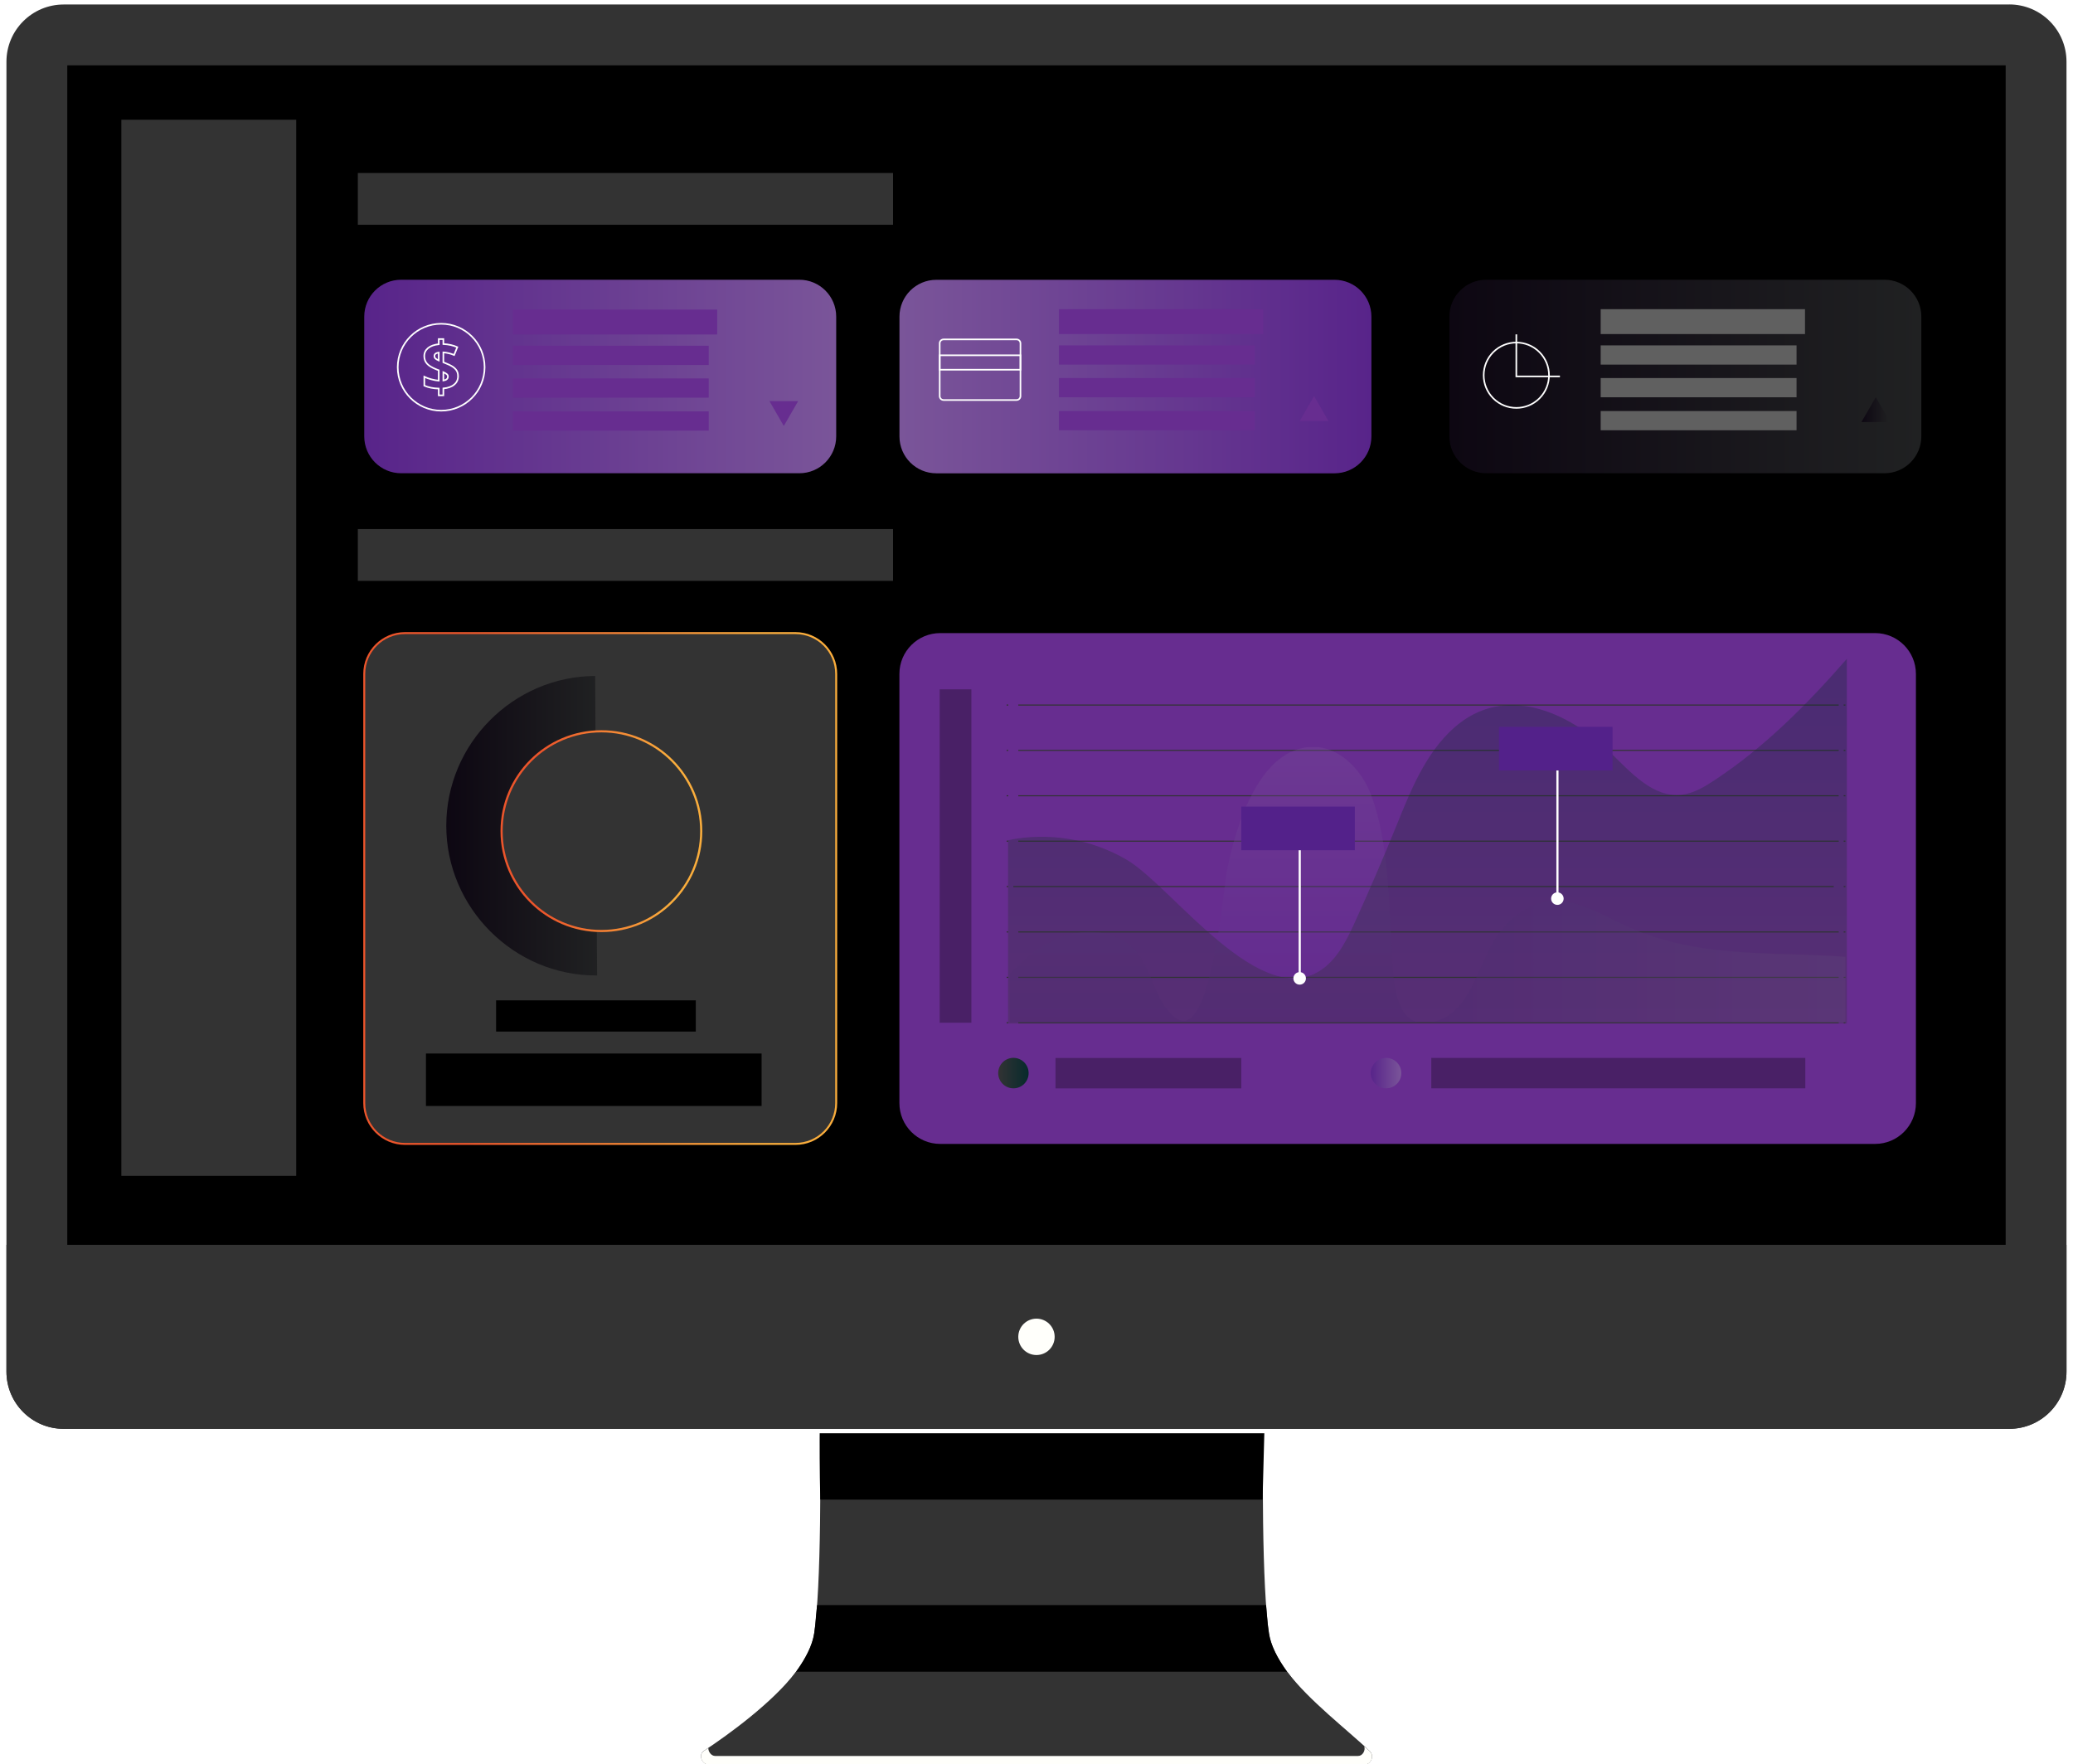 <svg width="530" height="451" viewBox="0 0 530 451" fill="none" xmlns="http://www.w3.org/2000/svg">
<path d="M348.751 446.349C340.213 439.739 325.922 427.357 324.444 417.574C320.868 393.806 324.444 300.558 324.444 300.558H208.153C208.153 300.558 211.729 393.806 208.153 417.574C206.675 427.373 192.384 439.754 183.846 446.349C181.887 447.874 182.96 451 185.448 451H347.165C349.637 451 350.726 447.858 348.767 446.349H348.751Z" fill="#333333"/>
<path d="M350.182 447.625C344.645 442.321 334.677 434.746 329.079 427.342H203.518C197.687 435.057 186.443 443.301 179.974 447.547C178.419 448.574 179.538 451.016 181 450.985H349.046C350.462 451 351.488 448.869 350.197 447.625H350.182Z" fill="#333333"/>
<g style="mix-blend-mode:multiply">
<path d="M209.723 356.865C209.723 356.865 209.35 368.002 209.723 383.338H322.796C323.169 368.017 323.527 356.865 323.527 356.865H209.723Z" fill="black"/>
</g>
<path d="M350.182 447.656C349.746 447.236 349.28 446.8 348.798 446.365C349.171 447.531 348.331 448.885 347.211 448.869H182.835C181.871 448.869 181.078 447.827 181.094 446.831C180.705 447.08 180.332 447.329 179.974 447.578C178.419 448.605 179.538 451.047 181 451.015H349.046C350.462 451.031 351.488 448.9 350.197 447.656H350.182Z" fill="#FFFFFB"/>
<g style="mix-blend-mode:multiply">
<path d="M324.444 417.573C323.993 414.571 324.164 415.287 323.698 410.31H208.899C208.386 415.116 208.604 414.571 208.153 417.573C207.686 420.653 205.944 423.997 203.518 427.342H329.079C326.653 423.997 324.911 420.653 324.444 417.573Z" fill="black"/>
</g>
<path d="M515.117 0H14.883C6.663 0 0 6.664 0 14.886V351.498C0 359.72 6.663 366.384 14.883 366.384H515.117C523.337 366.384 530 359.72 530 351.498V14.886C530 6.664 523.337 0 515.117 0Z" fill="white"/>
<path d="M16.282 8.928H513.702C517.481 8.928 520.56 11.992 520.56 15.788V350.627C520.56 354.407 517.481 357.487 513.702 357.487H16.282C12.503 357.487 9.424 354.407 9.424 350.627V15.772C9.424 11.992 12.503 8.913 16.282 8.913V8.928Z" fill="black"/>
<path d="M512.785 16.706V349.694H17.2V16.706H512.785ZM513.702 1.151H16.282C8.211 1.151 1.648 7.699 1.648 15.772V350.612C1.648 358.7 8.195 365.249 16.282 365.249H513.702C521.789 365.249 528.336 358.7 528.336 350.612V15.772C528.336 7.684 521.789 1.135 513.702 1.135V1.151Z" fill="#333333"/>
<path d="M1.648 318.212V350.612C1.648 358.7 8.195 365.249 16.282 365.249H513.702C521.789 365.249 528.336 358.7 528.336 350.612V318.212H1.648Z" fill="#333333"/>
<path d="M264.992 346.381C267.56 346.381 269.642 344.299 269.642 341.73C269.642 339.162 267.56 337.08 264.992 337.08C262.424 337.08 260.343 339.162 260.343 341.73C260.343 344.299 262.424 346.381 264.992 346.381Z" fill="#FFFFFB"/>
<g filter="url(#filter0_d_613_893)">
<path d="M477.764 160.195H238.742C232.979 160.195 228.307 164.868 228.307 170.632V280.337C228.307 286.101 232.979 290.774 238.742 290.774H477.764C483.527 290.774 488.199 286.101 488.199 280.337V170.632C488.199 164.868 483.527 160.195 477.764 160.195Z" fill="#672D90"/>
</g>
<g filter="url(#filter1_d_613_893)">
<path d="M237.747 119.349L339.56 119.349C344.765 119.349 348.984 115.129 348.984 109.923V79.312C348.984 74.106 344.765 69.886 339.56 69.886L237.747 69.886C232.542 69.886 228.323 74.106 228.323 79.312V109.923C228.323 115.129 232.542 119.349 237.747 119.349Z" fill="url(#paint0_linear_613_893)"/>
</g>
<path d="M259.907 86.763H241.246C240.696 86.763 240.25 87.208 240.25 87.758V101.259C240.25 101.809 240.696 102.255 241.246 102.255H259.907C260.457 102.255 260.902 101.809 260.902 101.259V87.758C260.902 87.208 260.457 86.763 259.907 86.763Z" stroke="white" stroke-width="0.41" stroke-miterlimit="10"/>
<path d="M260.902 90.822H240.25V94.509H260.902V90.822Z" stroke="white" stroke-width="0.41" stroke-miterlimit="10"/>
<path d="M335.968 101.259L337.803 104.432L339.638 107.621H335.968H332.298L334.133 104.432L335.968 101.259Z" fill="#672D90"/>
<path d="M322.983 79.032H270.746V85.394H322.983V79.032Z" fill="#672D90"/>
<path d="M320.821 88.287H270.746V93.202H320.821V88.287Z" fill="#672D90"/>
<path d="M320.821 96.639H270.746V101.555H320.821V96.639Z" fill="#672D90"/>
<path d="M320.821 105.07H270.746V109.985H320.821V105.07Z" fill="#672D90"/>
<g filter="url(#filter2_d_613_893)">
<path d="M202.725 69.87H100.912C95.707 69.87 91.488 74.091 91.488 79.296V109.907C91.488 115.113 95.707 119.333 100.912 119.333H202.725C207.93 119.333 212.149 115.113 212.149 109.907V79.296C212.149 74.091 207.93 69.87 202.725 69.87Z" fill="url(#paint1_linear_613_893)"/>
</g>
<path d="M117.116 96.111C117.116 97.028 116.79 97.759 116.121 98.304C115.468 98.864 114.535 99.19 113.353 99.299V101.057H112.171V99.33C110.771 99.299 109.543 99.05 108.485 98.584V96.313C108.983 96.562 109.589 96.779 110.289 96.966C110.989 97.153 111.611 97.262 112.171 97.308V94.648L111.596 94.431C110.46 93.98 109.652 93.498 109.185 92.969C108.719 92.44 108.47 91.802 108.47 91.024C108.47 90.2 108.796 89.516 109.449 88.971C110.103 88.442 111.005 88.116 112.171 87.991V86.669H113.353V87.945C114.659 88.007 115.857 88.271 116.914 88.738L116.105 90.744C115.219 90.371 114.301 90.153 113.353 90.076V92.611C114.472 93.046 115.266 93.42 115.732 93.731C116.199 94.042 116.556 94.4 116.774 94.773C116.992 95.146 117.101 95.597 117.101 96.095L117.116 96.111ZM111.067 91.024C111.067 91.273 111.16 91.491 111.331 91.647C111.502 91.802 111.782 91.973 112.171 92.144V90.122C111.424 90.231 111.067 90.527 111.067 91.009V91.024ZM114.519 96.251C114.519 96.017 114.426 95.799 114.224 95.644C114.021 95.488 113.742 95.302 113.353 95.131V97.277C114.13 97.153 114.519 96.811 114.519 96.266V96.251Z" stroke="white" stroke-width="0.41" stroke-miterlimit="10"/>
<path d="M112.793 104.977C118.925 104.977 123.897 100.004 123.897 93.871C123.897 87.737 118.925 82.765 112.793 82.765C106.661 82.765 101.689 87.737 101.689 93.871C101.689 100.004 106.661 104.977 112.793 104.977Z" stroke="white" stroke-width="0.41" stroke-miterlimit="10"/>
<path d="M200.393 108.896L198.558 105.708L196.723 102.535H200.393H204.063L202.228 105.708L200.393 108.896Z" fill="#672D90"/>
<path d="M183.364 79.141H131.128V85.502H183.364V79.141Z" fill="#672D90"/>
<path d="M181.203 88.38H131.128V93.295H181.203V88.38Z" fill="#672D90"/>
<path d="M181.203 96.733H131.128V101.648H181.203V96.733Z" fill="#672D90"/>
<path d="M181.203 105.163H131.128V110.079H181.203V105.163Z" fill="#672D90"/>
<g filter="url(#filter3_d_613_893)">
<path d="M480.159 69.87H378.345C373.14 69.87 368.921 74.091 368.921 79.296V109.907C368.921 115.113 373.14 119.333 378.345 119.333H480.159C485.363 119.333 489.583 115.113 489.583 109.907V79.296C489.583 74.091 485.363 69.87 480.159 69.87Z" fill="url(#paint2_linear_613_893)"/>
</g>
<path d="M479.583 101.539L481.418 104.712L483.253 107.885H479.583H475.913L477.748 104.712L479.583 101.539Z" fill="url(#paint3_linear_613_893)"/>
<path d="M393.588 101.823C396.849 98.561 396.849 93.273 393.588 90.011C390.327 86.749 385.039 86.749 381.778 90.011C378.517 93.273 378.517 98.561 381.778 101.823C385.039 105.085 390.327 105.085 393.588 101.823Z" stroke="white" stroke-width="0.41" stroke-miterlimit="10"/>
<path d="M398.826 96.219H387.676V85.471" stroke="white" stroke-width="0.41" stroke-miterlimit="10"/>
<path d="M461.482 79.032H409.245V85.394H461.482V79.032Z" fill="#606060"/>
<path d="M459.32 88.287H409.245V93.202H459.32V88.287Z" fill="#606060"/>
<path d="M459.32 96.639H409.245V101.555H459.32V96.639Z" fill="#606060"/>
<path d="M459.32 105.07H409.245V109.985H459.32V105.07Z" fill="#606060"/>
<path d="M228.323 44.221H91.488V57.458H228.323V44.221Z" fill="#333333"/>
<path d="M228.323 135.246H91.488V148.482H228.323V135.246Z" fill="#333333"/>
<g filter="url(#filter4_d_613_893)">
<path d="M201.715 160.195H101.923C96.16 160.195 91.488 164.868 91.488 170.632V280.337C91.488 286.101 96.16 290.774 101.923 290.774H201.715C207.478 290.774 212.149 286.101 212.149 280.337V170.632C212.149 164.868 207.478 160.195 201.715 160.195Z" fill="#333333"/>
<path d="M201.715 160.195H101.923C96.16 160.195 91.488 164.868 91.488 170.632V280.337C91.488 286.101 96.16 290.774 101.923 290.774H201.715C207.478 290.774 212.149 286.101 212.149 280.337V170.632C212.149 164.868 207.478 160.195 201.715 160.195Z" stroke="url(#paint4_linear_613_893)" stroke-width="0.5" stroke-miterlimit="10"/>
</g>
<path d="M152.371 211.073L152.666 249.353C152.573 249.353 152.464 249.353 152.371 249.353C131.376 249.353 114.099 232.072 114.099 211.073C114.099 190.075 131.252 172.903 152.168 172.794L152.371 211.073Z" fill="url(#paint5_linear_613_893)"/>
<g filter="url(#filter5_d_613_893)">
<path d="M152.371 236.598C166.465 236.598 177.89 225.17 177.89 211.073C177.89 196.976 166.465 185.549 152.371 185.549C138.277 185.549 126.851 196.976 126.851 211.073C126.851 225.17 138.277 236.598 152.371 236.598Z" fill="#333333"/>
<path d="M152.371 236.598C166.465 236.598 177.89 225.17 177.89 211.073C177.89 196.976 166.465 185.549 152.371 185.549C138.277 185.549 126.851 196.976 126.851 211.073C126.851 225.17 138.277 236.598 152.371 236.598Z" stroke="url(#paint6_linear_613_893)" stroke-width="0.55" stroke-miterlimit="10"/>
</g>
<g style="mix-blend-mode:multiply">
<path d="M177.89 255.714H126.836V263.694H177.89V255.714Z" fill="black"/>
</g>
<g style="mix-blend-mode:multiply">
<path d="M194.716 269.309H108.905V282.717H194.716V269.309Z" fill="black"/>
</g>
<path d="M257.356 180.229H257.792" stroke="#323334" stroke-width="0.27" stroke-miterlimit="10"/>
<path d="M260.342 180.229H470.097" stroke="#323334" stroke-width="0.27" stroke-miterlimit="10"/>
<path d="M471.372 180.229H471.807" stroke="#323334" stroke-width="0.27" stroke-miterlimit="10"/>
<path d="M257.356 191.817H257.792" stroke="#323334" stroke-width="0.27" stroke-miterlimit="10"/>
<path d="M260.342 191.817H470.097" stroke="#323334" stroke-width="0.27" stroke-miterlimit="10"/>
<path d="M471.372 191.817H471.807" stroke="#323334" stroke-width="0.27" stroke-miterlimit="10"/>
<path d="M257.356 238.231H257.792" stroke="#323334" stroke-width="0.27" stroke-miterlimit="10"/>
<path d="M260.342 238.231H470.097" stroke="#323334" stroke-width="0.27" stroke-miterlimit="10"/>
<path d="M471.372 238.231H471.807" stroke="#323334" stroke-width="0.27" stroke-miterlimit="10"/>
<path d="M257.356 249.835H257.792" stroke="#323334" stroke-width="0.27" stroke-miterlimit="10"/>
<path d="M260.342 249.835H470.097" stroke="#323334" stroke-width="0.27" stroke-miterlimit="10"/>
<path d="M471.372 249.835H471.807" stroke="#323334" stroke-width="0.27" stroke-miterlimit="10"/>
<path d="M257.356 261.439H257.792" stroke="#323334" stroke-width="0.27" stroke-miterlimit="10"/>
<path d="M260.342 261.439H470.097" stroke="#323334" stroke-width="0.27" stroke-miterlimit="10"/>
<path d="M471.372 261.439H471.807" stroke="#323334" stroke-width="0.27" stroke-miterlimit="10"/>
<path d="M257.356 203.421H257.792" stroke="#323334" stroke-width="0.27" stroke-miterlimit="10"/>
<path d="M260.342 203.421H470.097" stroke="#323334" stroke-width="0.27" stroke-miterlimit="10"/>
<path d="M471.372 203.421H471.807" stroke="#323334" stroke-width="0.27" stroke-miterlimit="10"/>
<path d="M257.356 215.024H257.792" stroke="#323334" stroke-width="0.27" stroke-miterlimit="10"/>
<path d="M260.342 215.024H470.097" stroke="#323334" stroke-width="0.27" stroke-miterlimit="10"/>
<path d="M471.372 215.024H471.807" stroke="#323334" stroke-width="0.27" stroke-miterlimit="10"/>
<path d="M471.807 226.628H471.372" stroke="#323334" stroke-width="0.27" stroke-miterlimit="10"/>
<path d="M468.822 226.628H259.067" stroke="#323334" stroke-width="0.27" stroke-miterlimit="10"/>
<path d="M257.792 226.628H257.356" stroke="#323334" stroke-width="0.27" stroke-miterlimit="10"/>
<path d="M255.21 274.318C255.21 272.171 256.952 270.413 259.098 270.413C261.244 270.413 262.986 272.156 262.986 274.318C262.986 276.48 261.244 278.206 259.098 278.206C256.952 278.206 255.21 276.464 255.21 274.318Z" fill="url(#paint7_linear_613_893)"/>
<path d="M350.477 274.318C350.477 272.171 352.219 270.413 354.365 270.413C356.511 270.413 358.268 272.156 358.268 274.318C358.268 276.48 356.526 278.206 354.365 278.206C352.203 278.206 350.477 276.464 350.477 274.318Z" fill="url(#paint8_linear_613_893)"/>
<path opacity="0.3" d="M362.887 261.361H258.196V248.933C261.866 245.06 266.081 241.575 271.073 239.662C276.391 237.625 282.721 237.594 287.526 240.673C294.85 245.355 294.213 255.201 300.449 260.085C309.593 267.225 312.765 227.079 313.761 222.148C315.86 211.695 321.536 192.424 334.288 190.993H337.103C343.277 191.724 348.315 197.261 350.555 203.234C354.956 214.962 355.002 229.63 355.796 242.011C356.107 246.895 355.811 260.272 362.887 261.361Z" fill="url(#paint9_linear_613_893)"/>
<path opacity="0.3" d="M471.807 244.593V261.361H365.282C376.168 260.194 377.816 245.542 383.461 238.262C386.602 234.218 391.081 230.936 396.166 230.376C402.527 229.692 408.452 233.223 414.206 236.007C433.256 245.231 451.622 243.115 471.807 244.593Z" fill="url(#paint10_linear_613_893)"/>
<path style="mix-blend-mode:multiply" opacity="0.3" d="M472.181 168.423V261.641H257.73V214.775C268.009 212.629 279.05 214.464 288.101 219.799C299.749 226.674 322.609 259.292 338.316 247.564C342.219 244.64 344.443 240.036 346.465 235.603C350.119 227.561 353.618 219.442 356.946 211.26C360.632 202.161 364.38 192.641 371.689 186.093C384.612 174.567 400.972 181.893 411.795 192.439C417.021 197.541 422.697 203.981 429.959 203.156C432.945 202.814 435.635 201.227 438.139 199.579C451.109 191.086 462.041 180.027 472.196 168.408L472.181 168.423Z" fill="url(#paint11_linear_613_893)"/>
<path d="M332.298 250.177V216.704" stroke="white" stroke-width="0.55" stroke-miterlimit="10"/>
<path d="M333.884 250.099C333.884 250.986 333.169 251.701 332.282 251.701C331.396 251.701 330.68 250.986 330.68 250.099C330.68 249.213 331.396 248.497 332.282 248.497C333.169 248.497 333.884 249.213 333.884 250.099Z" fill="white"/>
<path d="M346.387 206.189H317.353V217.342H346.387V206.189Z" fill="#53218A"/>
<path d="M398.188 229.801V196.312" stroke="white" stroke-width="0.55" stroke-miterlimit="10"/>
<path d="M399.774 229.708C399.774 230.594 399.059 231.31 398.173 231.31C397.286 231.31 396.571 230.594 396.571 229.708C396.571 228.821 397.286 228.105 398.173 228.105C399.059 228.105 399.774 228.821 399.774 229.708Z" fill="white"/>
<path d="M412.277 185.797H383.243V196.95H412.277V185.797Z" fill="#53218A"/>
<path d="M317.353 270.444H269.86V278.222H317.353V270.444Z" fill="#492066"/>
<path d="M461.559 270.429H365.935V278.206H461.559V270.429Z" fill="#492066"/>
<path d="M248.352 176.216H240.25V261.439H248.352V176.216Z" fill="#492066"/>
<path d="M75.734 30.611H31.025V300.573H75.734V30.611Z" fill="#333333"/>
<defs>
<filter id="filter0_d_613_893" x="224.487" y="156.375" width="270.811" height="141.499" filterUnits="userSpaceOnUse" color-interpolation-filters="sRGB">
<feFlood flood-opacity="0" result="BackgroundImageFix"/>
<feColorMatrix in="SourceAlpha" type="matrix" values="0 0 0 0 0 0 0 0 0 0 0 0 0 0 0 0 0 0 127 0" result="hardAlpha"/>
<feOffset dx="1.64" dy="1.64"/>
<feGaussianBlur stdDeviation="2.73"/>
<feColorMatrix type="matrix" values="0 0 0 0 0.522 0 0 0 0 0.498 0 0 0 0 0.416 0 0 0 0.52 0"/>
<feBlend mode="normal" in2="BackgroundImageFix" result="effect1_dropShadow_613_893"/>
<feBlend mode="normal" in="SourceGraphic" in2="effect1_dropShadow_613_893" result="shape"/>
</filter>
<filter id="filter1_d_613_893" x="224.503" y="66.066" width="131.582" height="60.383" filterUnits="userSpaceOnUse" color-interpolation-filters="sRGB">
<feFlood flood-opacity="0" result="BackgroundImageFix"/>
<feColorMatrix in="SourceAlpha" type="matrix" values="0 0 0 0 0 0 0 0 0 0 0 0 0 0 0 0 0 0 127 0" result="hardAlpha"/>
<feOffset dx="1.64" dy="1.64"/>
<feGaussianBlur stdDeviation="2.73"/>
<feColorMatrix type="matrix" values="0 0 0 0 0.522 0 0 0 0 0.498 0 0 0 0 0.416 0 0 0 0.52 0"/>
<feBlend mode="normal" in2="BackgroundImageFix" result="effect1_dropShadow_613_893"/>
<feBlend mode="normal" in="SourceGraphic" in2="effect1_dropShadow_613_893" result="shape"/>
</filter>
<filter id="filter2_d_613_893" x="87.668" y="66.05" width="131.582" height="60.383" filterUnits="userSpaceOnUse" color-interpolation-filters="sRGB">
<feFlood flood-opacity="0" result="BackgroundImageFix"/>
<feColorMatrix in="SourceAlpha" type="matrix" values="0 0 0 0 0 0 0 0 0 0 0 0 0 0 0 0 0 0 127 0" result="hardAlpha"/>
<feOffset dx="1.64" dy="1.64"/>
<feGaussianBlur stdDeviation="2.73"/>
<feColorMatrix type="matrix" values="0 0 0 0 0.522 0 0 0 0 0.498 0 0 0 0 0.416 0 0 0 0.52 0"/>
<feBlend mode="normal" in2="BackgroundImageFix" result="effect1_dropShadow_613_893"/>
<feBlend mode="normal" in="SourceGraphic" in2="effect1_dropShadow_613_893" result="shape"/>
</filter>
<filter id="filter3_d_613_893" x="365.101" y="66.05" width="131.582" height="60.383" filterUnits="userSpaceOnUse" color-interpolation-filters="sRGB">
<feFlood flood-opacity="0" result="BackgroundImageFix"/>
<feColorMatrix in="SourceAlpha" type="matrix" values="0 0 0 0 0 0 0 0 0 0 0 0 0 0 0 0 0 0 127 0" result="hardAlpha"/>
<feOffset dx="1.64" dy="1.64"/>
<feGaussianBlur stdDeviation="2.73"/>
<feColorMatrix type="matrix" values="0 0 0 0 0.522 0 0 0 0 0.498 0 0 0 0 0.416 0 0 0 0.52 0"/>
<feBlend mode="normal" in2="BackgroundImageFix" result="effect1_dropShadow_613_893"/>
<feBlend mode="normal" in="SourceGraphic" in2="effect1_dropShadow_613_893" result="shape"/>
</filter>
<filter id="filter4_d_613_893" x="87.418" y="156.125" width="132.082" height="141.999" filterUnits="userSpaceOnUse" color-interpolation-filters="sRGB">
<feFlood flood-opacity="0" result="BackgroundImageFix"/>
<feColorMatrix in="SourceAlpha" type="matrix" values="0 0 0 0 0 0 0 0 0 0 0 0 0 0 0 0 0 0 127 0" result="hardAlpha"/>
<feOffset dx="1.64" dy="1.64"/>
<feGaussianBlur stdDeviation="2.73"/>
<feColorMatrix type="matrix" values="0 0 0 0 0.522 0 0 0 0 0.498 0 0 0 0 0.416 0 0 0 0.52 0"/>
<feBlend mode="normal" in2="BackgroundImageFix" result="effect1_dropShadow_613_893"/>
<feBlend mode="normal" in="SourceGraphic" in2="effect1_dropShadow_613_893" result="shape"/>
</filter>
<filter id="filter5_d_613_893" x="123.346" y="182.044" width="60.829" height="60.84" filterUnits="userSpaceOnUse" color-interpolation-filters="sRGB">
<feFlood flood-opacity="0" result="BackgroundImageFix"/>
<feColorMatrix in="SourceAlpha" type="matrix" values="0 0 0 0 0 0 0 0 0 0 0 0 0 0 0 0 0 0 127 0" result="hardAlpha"/>
<feOffset dx="1.39" dy="1.39"/>
<feGaussianBlur stdDeviation="2.31"/>
<feColorMatrix type="matrix" values="0 0 0 0 0.522 0 0 0 0 0.498 0 0 0 0 0.416 0 0 0 0.52 0"/>
<feBlend mode="normal" in2="BackgroundImageFix" result="effect1_dropShadow_613_893"/>
<feBlend mode="normal" in="SourceGraphic" in2="effect1_dropShadow_613_893" result="shape"/>
</filter>
<linearGradient id="paint0_linear_613_893" x1="348.984" y1="94.602" x2="228.323" y2="94.602" gradientUnits="userSpaceOnUse">
<stop stop-color="#58248A"/>
<stop offset="1" stop-color="#7A5599"/>
</linearGradient>
<linearGradient id="paint1_linear_613_893" x1="91.488" y1="94.617" x2="212.149" y2="94.617" gradientUnits="userSpaceOnUse">
<stop stop-color="#58248A"/>
<stop offset="1" stop-color="#7A5599"/>
</linearGradient>
<linearGradient id="paint2_linear_613_893" x1="368.921" y1="94.617" x2="489.598" y2="94.617" gradientUnits="userSpaceOnUse">
<stop stop-color="#0D0712"/>
<stop offset="1" stop-color="#202122"/>
</linearGradient>
<linearGradient id="paint3_linear_613_893" x1="475.913" y1="104.712" x2="483.253" y2="104.712" gradientUnits="userSpaceOnUse">
<stop stop-color="#0D0712"/>
<stop offset="1" stop-color="#202122"/>
</linearGradient>
<linearGradient id="paint4_linear_613_893" x1="91.099" y1="225.477" x2="212.538" y2="225.477" gradientUnits="userSpaceOnUse">
<stop offset="0.21" stop-color="#EC552B"/>
<stop offset="0.84" stop-color="#FAAD3C"/>
</linearGradient>
<linearGradient id="paint5_linear_613_893" x1="114.099" y1="211.073" x2="152.666" y2="211.073" gradientUnits="userSpaceOnUse">
<stop stop-color="#0D0712"/>
<stop offset="1" stop-color="#202122"/>
</linearGradient>
<linearGradient id="paint6_linear_613_893" x1="126.416" y1="211.073" x2="178.31" y2="211.073" gradientUnits="userSpaceOnUse">
<stop offset="0.21" stop-color="#EC552B"/>
<stop offset="0.84" stop-color="#FAAD3C"/>
</linearGradient>
<linearGradient id="paint7_linear_613_893" x1="255.21" y1="274.318" x2="263.002" y2="274.318" gradientUnits="userSpaceOnUse">
<stop stop-color="#323334"/>
<stop offset="1" stop-color="#072A2C"/>
</linearGradient>
<linearGradient id="paint8_linear_613_893" x1="350.477" y1="274.318" x2="358.268" y2="274.318" gradientUnits="userSpaceOnUse">
<stop stop-color="#58248A"/>
<stop offset="1" stop-color="#7A5599"/>
</linearGradient>
<linearGradient id="paint9_linear_613_893" x1="310.542" y1="261.361" x2="310.542" y2="190.993" gradientUnits="userSpaceOnUse">
<stop stop-color="#58248A"/>
<stop offset="1" stop-color="#7A5599"/>
</linearGradient>
<linearGradient id="paint10_linear_613_893" x1="365.282" y1="245.822" x2="471.807" y2="245.822" gradientUnits="userSpaceOnUse">
<stop stop-color="#58248A"/>
<stop offset="1" stop-color="#7A5599"/>
</linearGradient>
<linearGradient id="paint11_linear_613_893" x1="364.955" y1="261.641" x2="364.955" y2="168.423" gradientUnits="userSpaceOnUse">
<stop stop-color="#323334"/>
<stop offset="1" stop-color="#072A2C"/>
</linearGradient>
</defs>
</svg>
